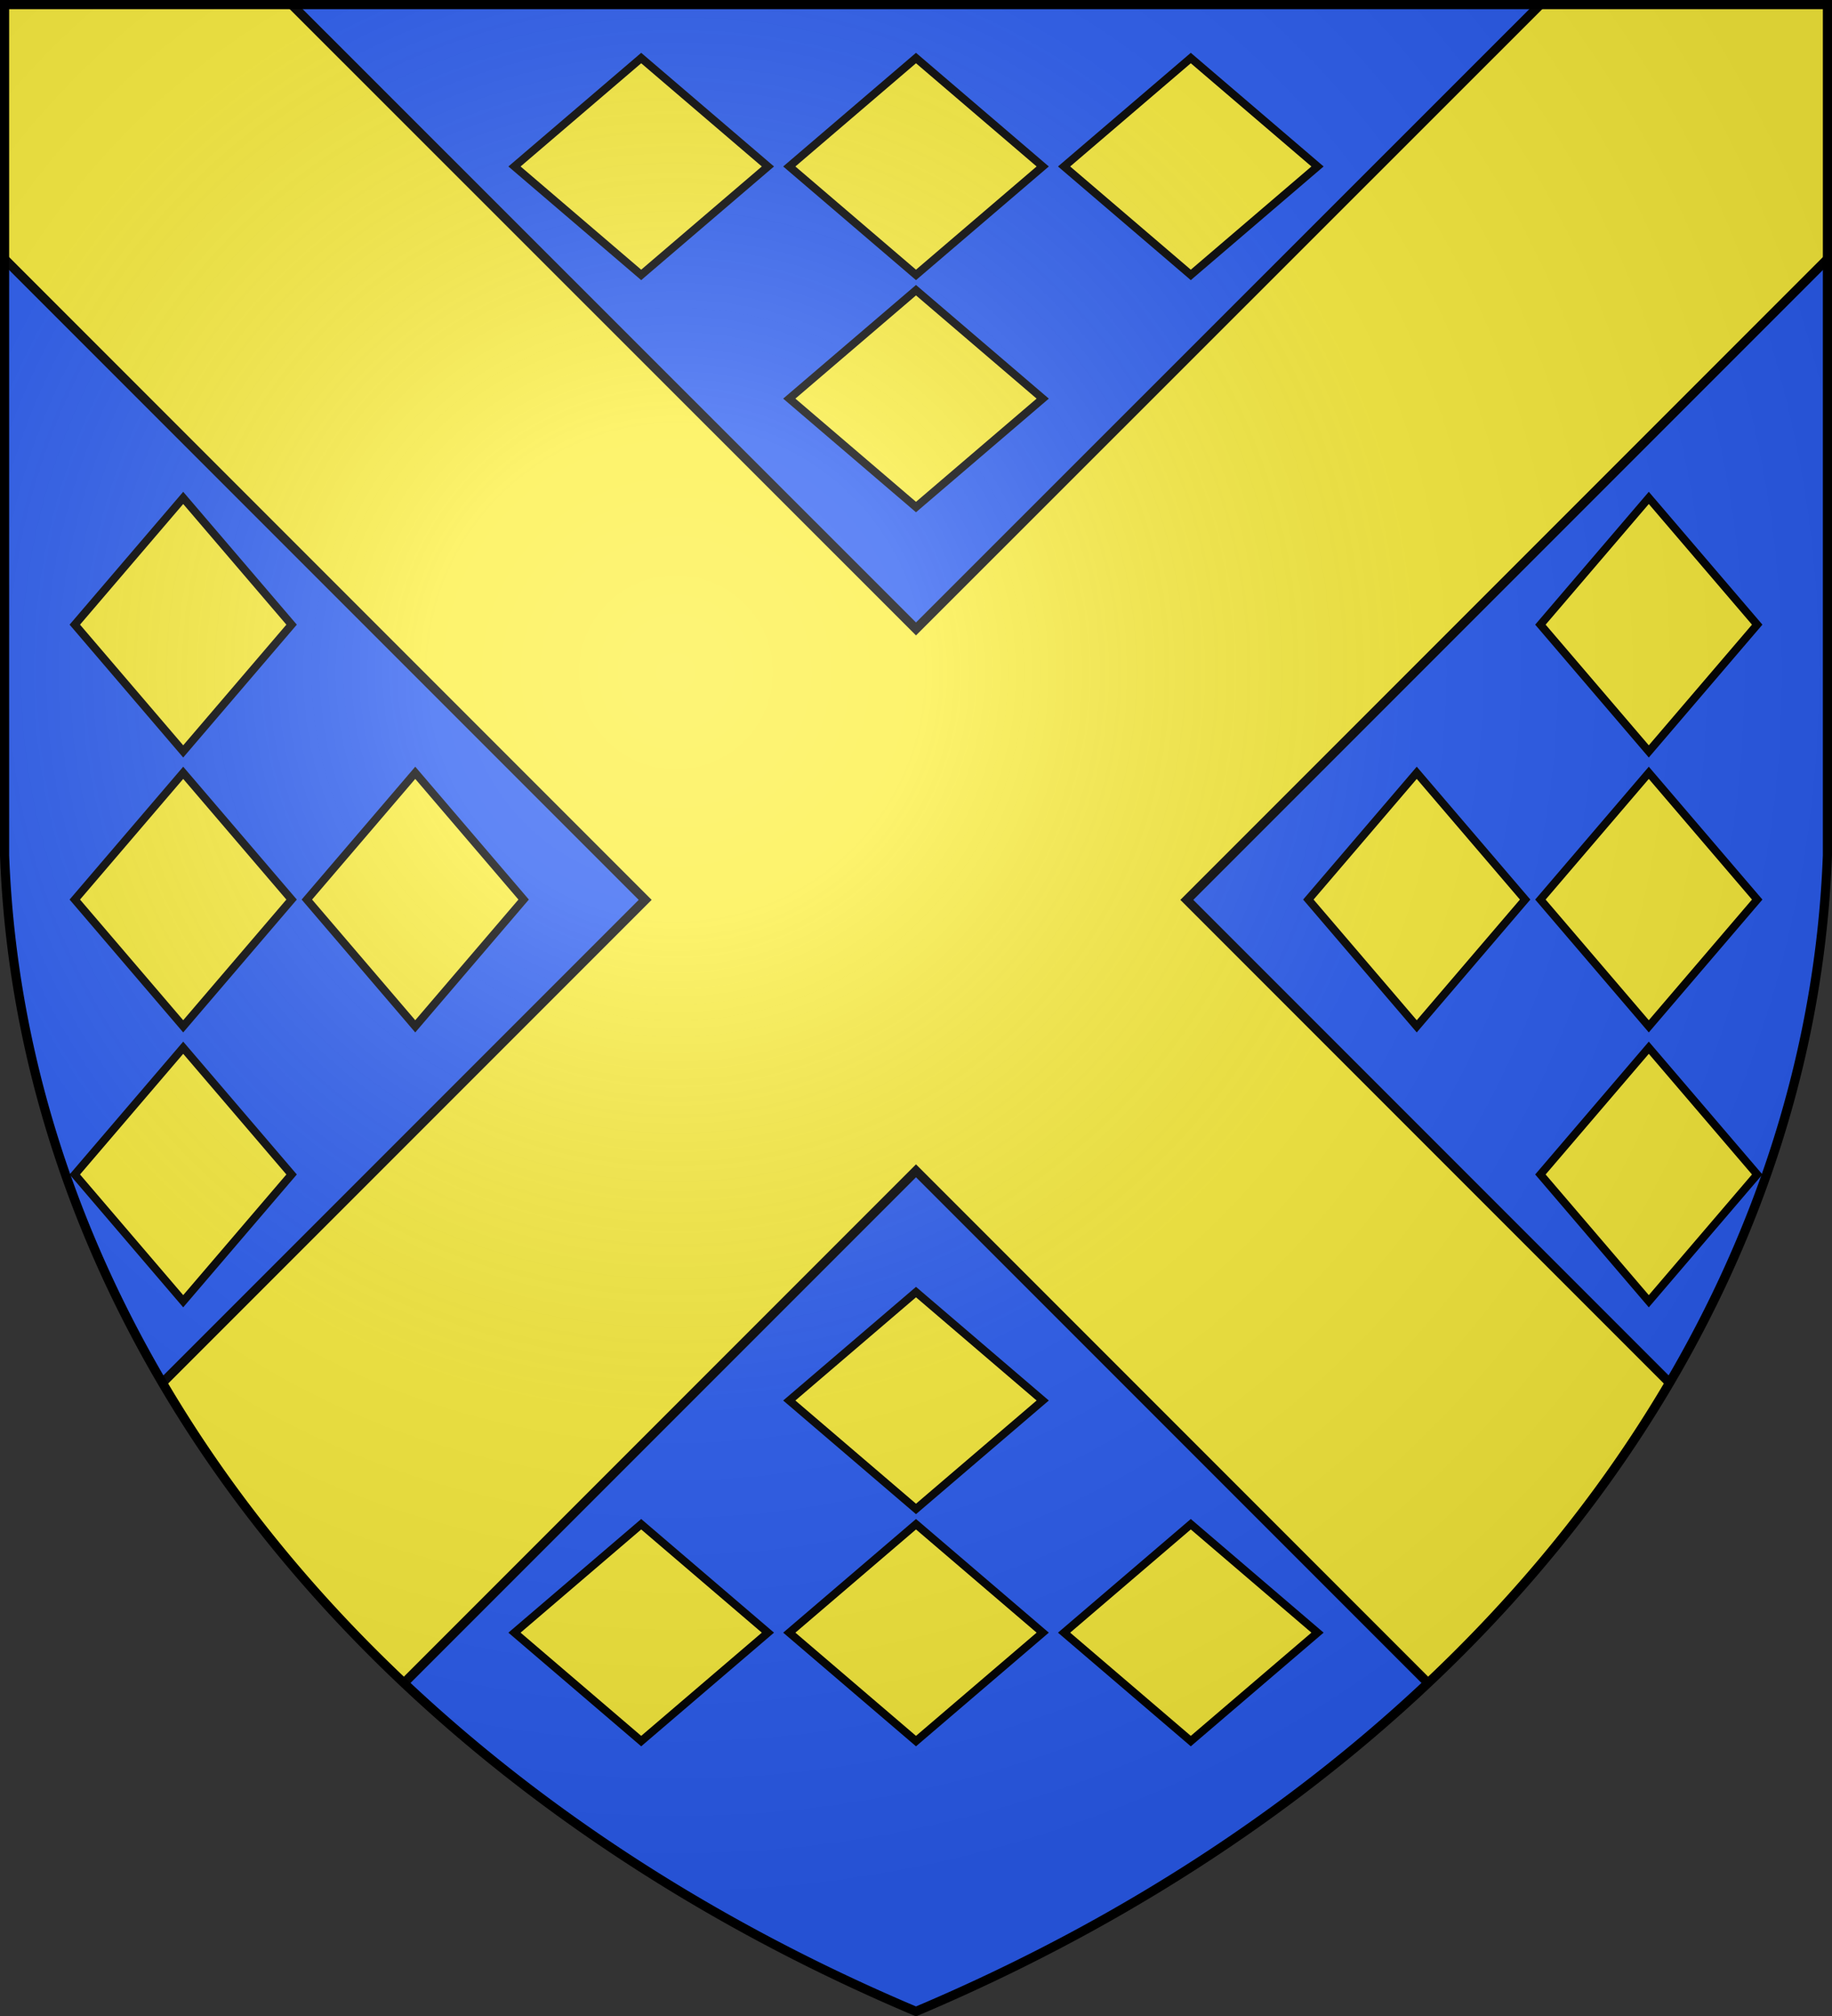 <svg xmlns="http://www.w3.org/2000/svg" xmlns:xlink="http://www.w3.org/1999/xlink" width="600" height="660" fill="#fcef3c" stroke="#000"><rect width="100%" height="100%" fill="#333333" stroke="none"/><radialGradient id="g" cx="221" cy="226" r="300" gradientTransform="translate(-77 -85)scale(1.35)" gradientUnits="userSpaceOnUse"><stop offset="0" stop-color="#fff" stop-opacity=".3"/><stop offset=".2" stop-color="#fff" stop-opacity=".25"/><stop offset=".6" stop-color="#666" stop-opacity=".13"/><stop offset="1" stop-opacity=".13"/></radialGradient><clipPath id="f"><path id="a" d="M1.5 1.5h597V280A570 445 0 0 1 300 658.5 570 445 0 0 1 1.5 280Z"/></clipPath><use xlink:href="#a" fill="#2b5df2"/><g stroke-width="3"><g id="e"><g id="d"><path id="b" stroke-width="2.6" d="M341.5 54.5 300 90l-41.5-35.5L300 19Z"/><use xlink:href="#b" x="-90"/><use xlink:href="#b" x="90"/><use xlink:href="#b" y="76"/></g><use xlink:href="#d" y="-589" transform="scale(1 -1)"/></g><use xlink:href="#e" transform="rotate(-90 300 294.5)"/><path d="m-40.3 43 88.7-88.6L300 205.9 551.6-45.6 640.3 43 388.7 294.6 575.1 481l-88.7 88.7L300 383.3 113.6 569.7 24.9 481l186.4-186.4Z" clip-path="url(#f)"/><use xlink:href="#a" fill="url(#g)"/></g></svg>